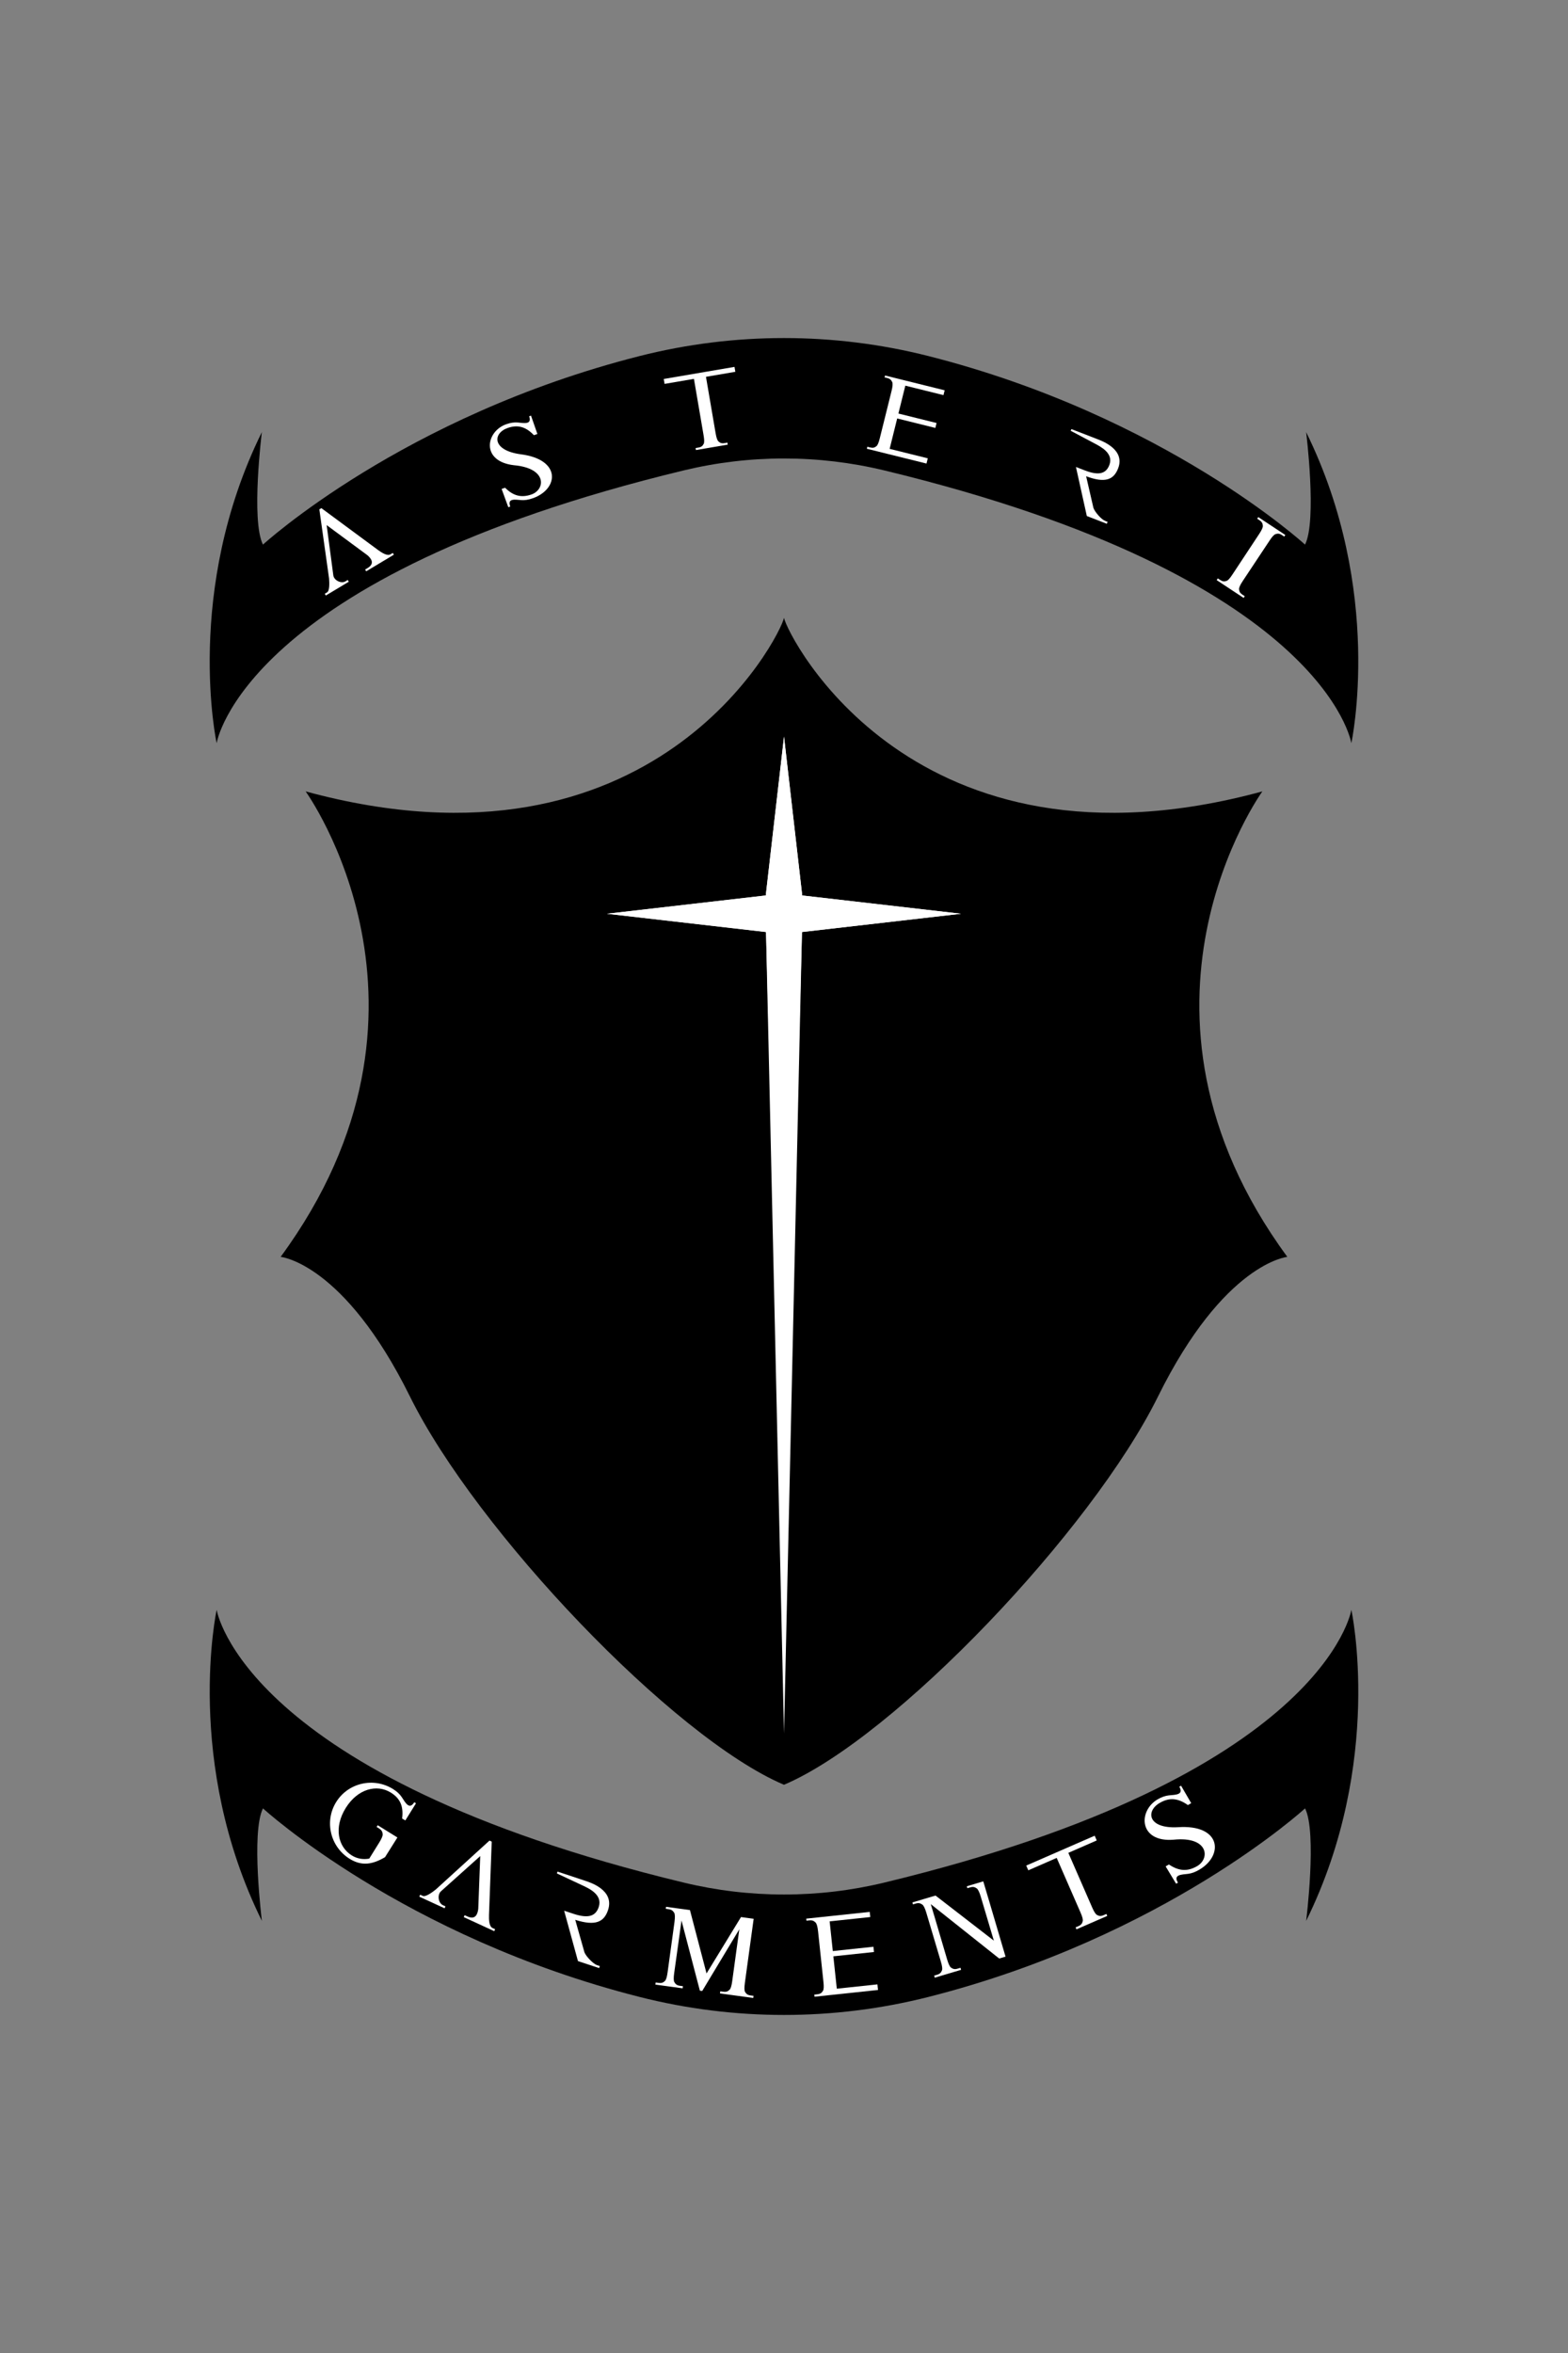 <svg xml:space="preserve" style="enable-background:new 0 0 800 1200;" viewBox="0 0 800 1200" y="0px" x="0px" xmlns:xlink="http://www.w3.org/1999/xlink" xmlns="http://www.w3.org/2000/svg" id="Layer_1" version="1.1">
<rect x="0" y="0" width="800" height="1200" fill="#808080" stroke="none"/>
<style type="text/css">
	.st0{fill:#FFFFFF;}
</style>
<g>
	<g>
		<path d="M644.06,403.61c-178.07,48.4-242.23-79.24-244.06-88.52c-1.83,9.27-65.98,136.92-244.06,88.52
			c0,0,80.21,110.84-12.76,237.38c0,0,32.25,3,66,71.25c33.73,68.23,134.17,173.91,190.81,197.97
			c56.64-24.06,157.08-129.74,190.81-197.97c33.75-68.25,66-71.25,66-71.25C563.85,514.44,644.06,403.61,644.06,403.61z"></path>
	</g>
	<g>
		<polygon points="490.31,466 409.17,475.32 400.01,819.22 390.82,475.32 309.68,466 390.69,456.68 400.01,375.67 
			409.3,456.68" class="st0"></polygon>
	</g>
	<g>
		<polygon points="490.31,466 409.17,475.32 400.01,884 390.82,475.32 309.68,466 390.69,456.68 400.01,375.67 
			409.3,456.68" class="st0"></polygon>
	</g>
	<g>
		<path d="M326.21,181.61c-120.62,30.61-192.05,96.14-192.05,96.14c-6.19-12.37-0.56-57.37-0.56-57.37
			C93.65,301.38,110.53,379,110.53,379s13.23-84.8,238.27-139.09c33.64-8.12,68.75-8.11,102.39,0
			C676.23,294.2,689.46,379,689.46,379s16.87-77.62-23.06-158.62c0,0,5.62,45-0.56,57.37c0,0-71.44-65.53-192.05-96.14
			C425.4,169.33,374.59,169.33,326.21,181.61z"></path>
	</g>
	<g>
		<path d="M199.23,282.7l1.18-0.71l0.54,0.9l-14.12,8.47l-0.54-0.9l1.23-0.74c3.78-2.27,1.96-4.77,0.02-6.5
			l-20.88-15.42l3.41,25.7c0.39,2.47,3.98,4.29,6.16,2.99l1.18-0.71l0.54,0.9l-11.71,7.03l-0.54-0.9l1.18-0.71
			c1.32-0.79,1.19-4.76,1.01-7.09l-4.96-35.24l1.04-0.62l28.94,21.37C194.62,281.75,197.53,283.72,199.23,282.7z" class="st0"></path>
		<path d="M258.38,216.31c2.13-0.74,4.03-0.99,5.77-0.84c3.26,0.32,7.35,1.18,5.83-3.19l0.94-0.32l3.26,9.37l-1.77,0.62
			c-4.13-4.34-8.26-5.47-13.36-3.7c-7.65,2.66-8.18,11.36,6.41,13.4c21.2,2.61,19.57,17.87,6.35,22.46
			c-2.29,0.8-4.01,1.04-5.74,0.94c-3.3-0.25-7.36-1.06-5.74,3.28l-0.99,0.34l-3.41-9.31l1.77-0.62c4.22,4.25,8.39,5.19,13.44,3.44
			c7.02-2.44,8.3-13.38-8.92-14.92C245.2,235.29,247.76,220,258.38,216.31z" class="st0"></path>
		<path d="M374.74,187.11l0.43,2.5l-14.98,2.56l4.92,28.77c0.39,2.28,0.85,3.66,1.44,4.17c0.86,0.8,1.64,1.12,3.16,0.86
			l1.41-0.24l0.18,1.03l-16.23,2.77l-0.18-1.03l1.41-0.24c1.52-0.26,2.15-0.82,2.7-1.86c0.39-0.68,0.36-2.13-0.03-4.41l-4.92-28.77
			l-14.98,2.56l-0.43-2.5L374.74,187.11z" class="st0"></path>
		<path d="M453.23,231.58l-2.78-0.69l-8.18-2.03l0.25-1.02l1.39,0.35c1.5,0.37,2.3,0.12,3.22-0.62
			c0.63-0.47,1.19-1.81,1.74-4.05l6.02-24.21c0.56-2.25,0.64-3.7,0.35-4.4c-0.52-1.09-1.05-1.74-2.59-2.12l-1.34-0.33l0.24-0.96
			l10.96,2.72l19.46,4.83l-0.61,2.46l-19.46-4.83l-3.53,14.22l19.46,4.83l-0.62,2.51l-19.46-4.83l-3.85,15.5l19.46,4.83l-0.66,2.67
			L453.23,231.58z" class="st0"></path>
		<path d="M563.76,265.62l1.34,0.52l-0.38,0.98l-10.22-3.96l-5.55-25.01l4.47,1.73c6.88,2.67,10.77,1.93,12.56-2.69
			c2.33-6.01-4.35-9.36-7.73-11.15c-2.99-1.57-11.96-6.34-11.96-6.34l0.34-0.87l13.3,5.15c2.47,0.96,14.26,5.29,10.54,14.89
			c-2.23,5.75-6.53,7.69-16.32,4.01l3.72,16.15C558.56,261.07,561.92,264.91,563.76,265.62z" class="st0"></path>
		<path d="M655.22,273.65l-1.2-0.79c-1.29-0.85-2.16-0.83-3.27-0.44c-0.75,0.23-1.72,1.3-2.99,3.24l-13.8,20.79
			c-1.28,1.93-1.84,3.28-1.8,4.03c0.13,1.21,0.44,1.94,1.77,2.82l1.15,0.76l-0.58,0.87l-13.74-9.08l0.58-0.87l1.2,0.79
			c1.29,0.85,2.13,0.88,3.24,0.49c0.75-0.23,1.72-1.31,2.99-3.24l13.75-20.82c1.27-1.93,1.83-3.28,1.8-4.03
			c-0.13-1.21-0.41-1.98-1.74-2.86l-1.15-0.76l0.55-0.83l13.79,9.11L655.22,273.65z" class="st0"></path>
	</g>
	<g>
		<path d="M326.22,1018.39c-120.62-30.61-192.05-96.14-192.05-96.14c-6.19,12.37-0.56,57.37-0.56,57.37
			C93.66,898.62,110.54,821,110.54,821s13.23,84.8,238.27,139.09c33.64,8.12,68.75,8.12,102.39,0
			C676.24,905.8,689.47,821,689.47,821s16.87,77.62-23.06,158.62c0,0,5.62-45-0.56-57.37c0,0-71.44,65.53-192.05,96.14
			C425.41,1030.67,374.6,1030.67,326.22,1018.39z"></path>
	</g>
	<g>
		<path d="M205.16,927.41c0.8-6.18-0.98-10.25-5.75-13.21c-7.15-4.44-16.92-1.95-23.03,7.87
			c-6.11,9.83-4.04,19.74,3.11,24.18c2.72,1.69,5.79,2.18,8.9,1.62l5.11-8.22c1.27-2.04,1.81-3.46,1.76-4.24
			c-0.17-1.25-0.48-2.05-1.89-2.93l-1.22-0.76l0.54-0.88l10.07,6.25l-6.25,9.94l0.05,0.03c-6.31,3.76-11.89,4.81-18.16,0.92
			c-9.92-6.16-12.99-19.13-6.89-28.95c6.1-9.83,19.09-12.82,29.01-6.65c1.99,1.24,3.44,2.61,4.45,4.12
			c1.87,2.85,3.86,6.71,6.39,2.62l0.88,0.54l-5.44,8.75L205.16,927.41z" class="st0"></path>
		<path d="M251.32,983.29l1.3,0.6l-0.45,0.99l-15.56-7.17l0.45-0.99l1.35,0.62c4.16,1.92,5.25-1.12,5.6-3.79l1.01-26.97
			l-20.09,18c-1.89,1.78-1.35,5.94,1.05,7.04l1.3,0.6l-0.46,0.99l-12.9-5.94l0.46-0.99l1.3,0.6c1.46,0.67,4.79-1.77,6.69-3.29
			l27.37-24.92l1.14,0.53l-1.39,37.4C249.43,978.77,249.44,982.43,251.32,983.29z" class="st0"></path>
		<path d="M304.63,1002.21l1.41,0.47l-0.34,1.03l-10.82-3.58l-7.05-25.69l4.73,1.57c7.28,2.41,11.28,1.45,12.91-3.44
			c2.11-6.36-5-9.5-8.6-11.18c-3.19-1.48-12.74-5.97-12.74-5.97l0.31-0.93l14.08,4.67c2.61,0.86,15.08,4.76,11.71,14.92
			c-2.02,6.09-6.38,8.32-16.74,5.01l4.7,16.58C298.99,997.75,302.67,1001.56,304.63,1002.21z" class="st0"></path>
		<path d="M380.04,1011.24c-0.32,2.38-0.3,3.89,0.07,4.58c0.66,1.07,1.28,1.62,2.93,1.85l1.42,0.19l-0.15,1.08
			l-16.97-2.32l0.15-1.08l1.48,0.2c1.59,0.22,2.39-0.14,3.26-1c0.6-0.56,1.02-2,1.35-4.38l3.62-26.44l-18.93,31.46l-1.19-0.16
			l-9.38-35.79l-0.84,6.13l-2.9,20.76c-0.33,2.38-0.3,3.89,0.12,4.58c0.66,1.07,1.28,1.62,2.93,1.85l1.42,0.19l-0.15,1.08l-13.9-1.9
			l0.15-1.08l1.47,0.2c1.59,0.22,2.39-0.14,3.26-1c0.6-0.56,1.02-2,1.35-4.38l3.52-25.71c0.32-2.38,0.24-3.9-0.12-4.58
			c-0.66-1.07-1.27-1.68-2.92-1.9l-1.42-0.2l0.14-1.02l6.24,0.85l2.44,0.33l3.52,0.48l8.47,32.32l17.58-28.75l2.72,0.37l3.74,0.51
			L380.04,1011.24z" class="st0"></path>
		<path d="M427.25,1017.07l-2.96,0.31l-8.71,0.93l-0.12-1.08l1.48-0.16c1.59-0.17,2.29-0.7,2.92-1.75
			c0.45-0.68,0.52-2.18,0.26-4.58l-2.74-25.8c-0.25-2.39-0.69-3.84-1.22-4.42c-0.9-0.88-1.64-1.32-3.29-1.15l-1.42,0.15l-0.11-1.03
			l11.67-1.24l20.73-2.2l0.28,2.62l-20.73,2.2l1.61,15.15l20.73-2.2l0.28,2.68l-20.73,2.2l1.76,16.51l20.73-2.2l0.3,2.85
			L427.25,1017.07z" class="st0"></path>
		<path d="M507.07,989.71l-6.7-22.51c-0.69-2.31-1.39-3.65-2-4.12c-1.05-0.71-1.85-1-3.44-0.53l-1.37,0.41l-0.29-0.99
			l8.4-2.5l3.43,11.53l7.93,26.86l-3.24,0.96l-34.91-27.74l2.44,8.18l5.93,20.11c0.69,2.3,1.33,3.67,2,4.12
			c1.05,0.7,1.84,0.95,3.43,0.47l1.37-0.41l0.31,1.04l-13.45,4l-0.31-1.04l1.43-0.43c1.54-0.46,2.12-1.11,2.56-2.25
			c0.32-0.75,0.11-2.24-0.58-4.55l-7.4-24.87c-0.69-2.3-1.39-3.65-2-4.12c-1.05-0.7-1.85-1-3.44-0.53l-1.37,0.41l-0.29-0.99
			l6.04-1.8l2.36-0.7l3.4-1.01L507.07,989.71z" class="st0"></path>
		<path d="M558.51,936.19l1.05,2.41l-14.49,6.33l12.15,27.83c0.96,2.21,1.77,3.48,2.49,3.85
			c1.07,0.6,1.94,0.72,3.41,0.08l1.37-0.6l0.43,1l-15.7,6.85l-0.44-1l1.37-0.6c1.47-0.64,1.97-1.36,2.26-2.55
			c0.22-0.79-0.17-2.24-1.13-4.45l-12.15-27.83l-14.49,6.33l-1.06-2.42L558.51,936.19z" class="st0"></path>
		<path d="M590.65,917.63c2.03-1.18,3.92-1.81,5.72-2.01c3.39-0.32,7.74-0.26,5.32-4.42l0.89-0.52l5.18,8.91l-1.68,0.98
			c-5.08-3.61-9.52-3.94-14.37-1.12c-7.28,4.23-6.09,13.22,9.21,12.41c22.16-1.56,23.52,14.35,10.95,21.67
			c-2.18,1.27-3.89,1.86-5.67,2.1c-3.42,0.4-7.73,0.39-5.21,4.49l-0.94,0.55l-5.33-8.83l1.68-0.98c5.15,3.5,9.6,3.63,14.4,0.83
			c6.68-3.89,5.81-15.31-12.07-13.46C580.98,939.63,580.55,923.51,590.65,917.63z" class="st0"></path>
	</g>
</g>
</svg>
